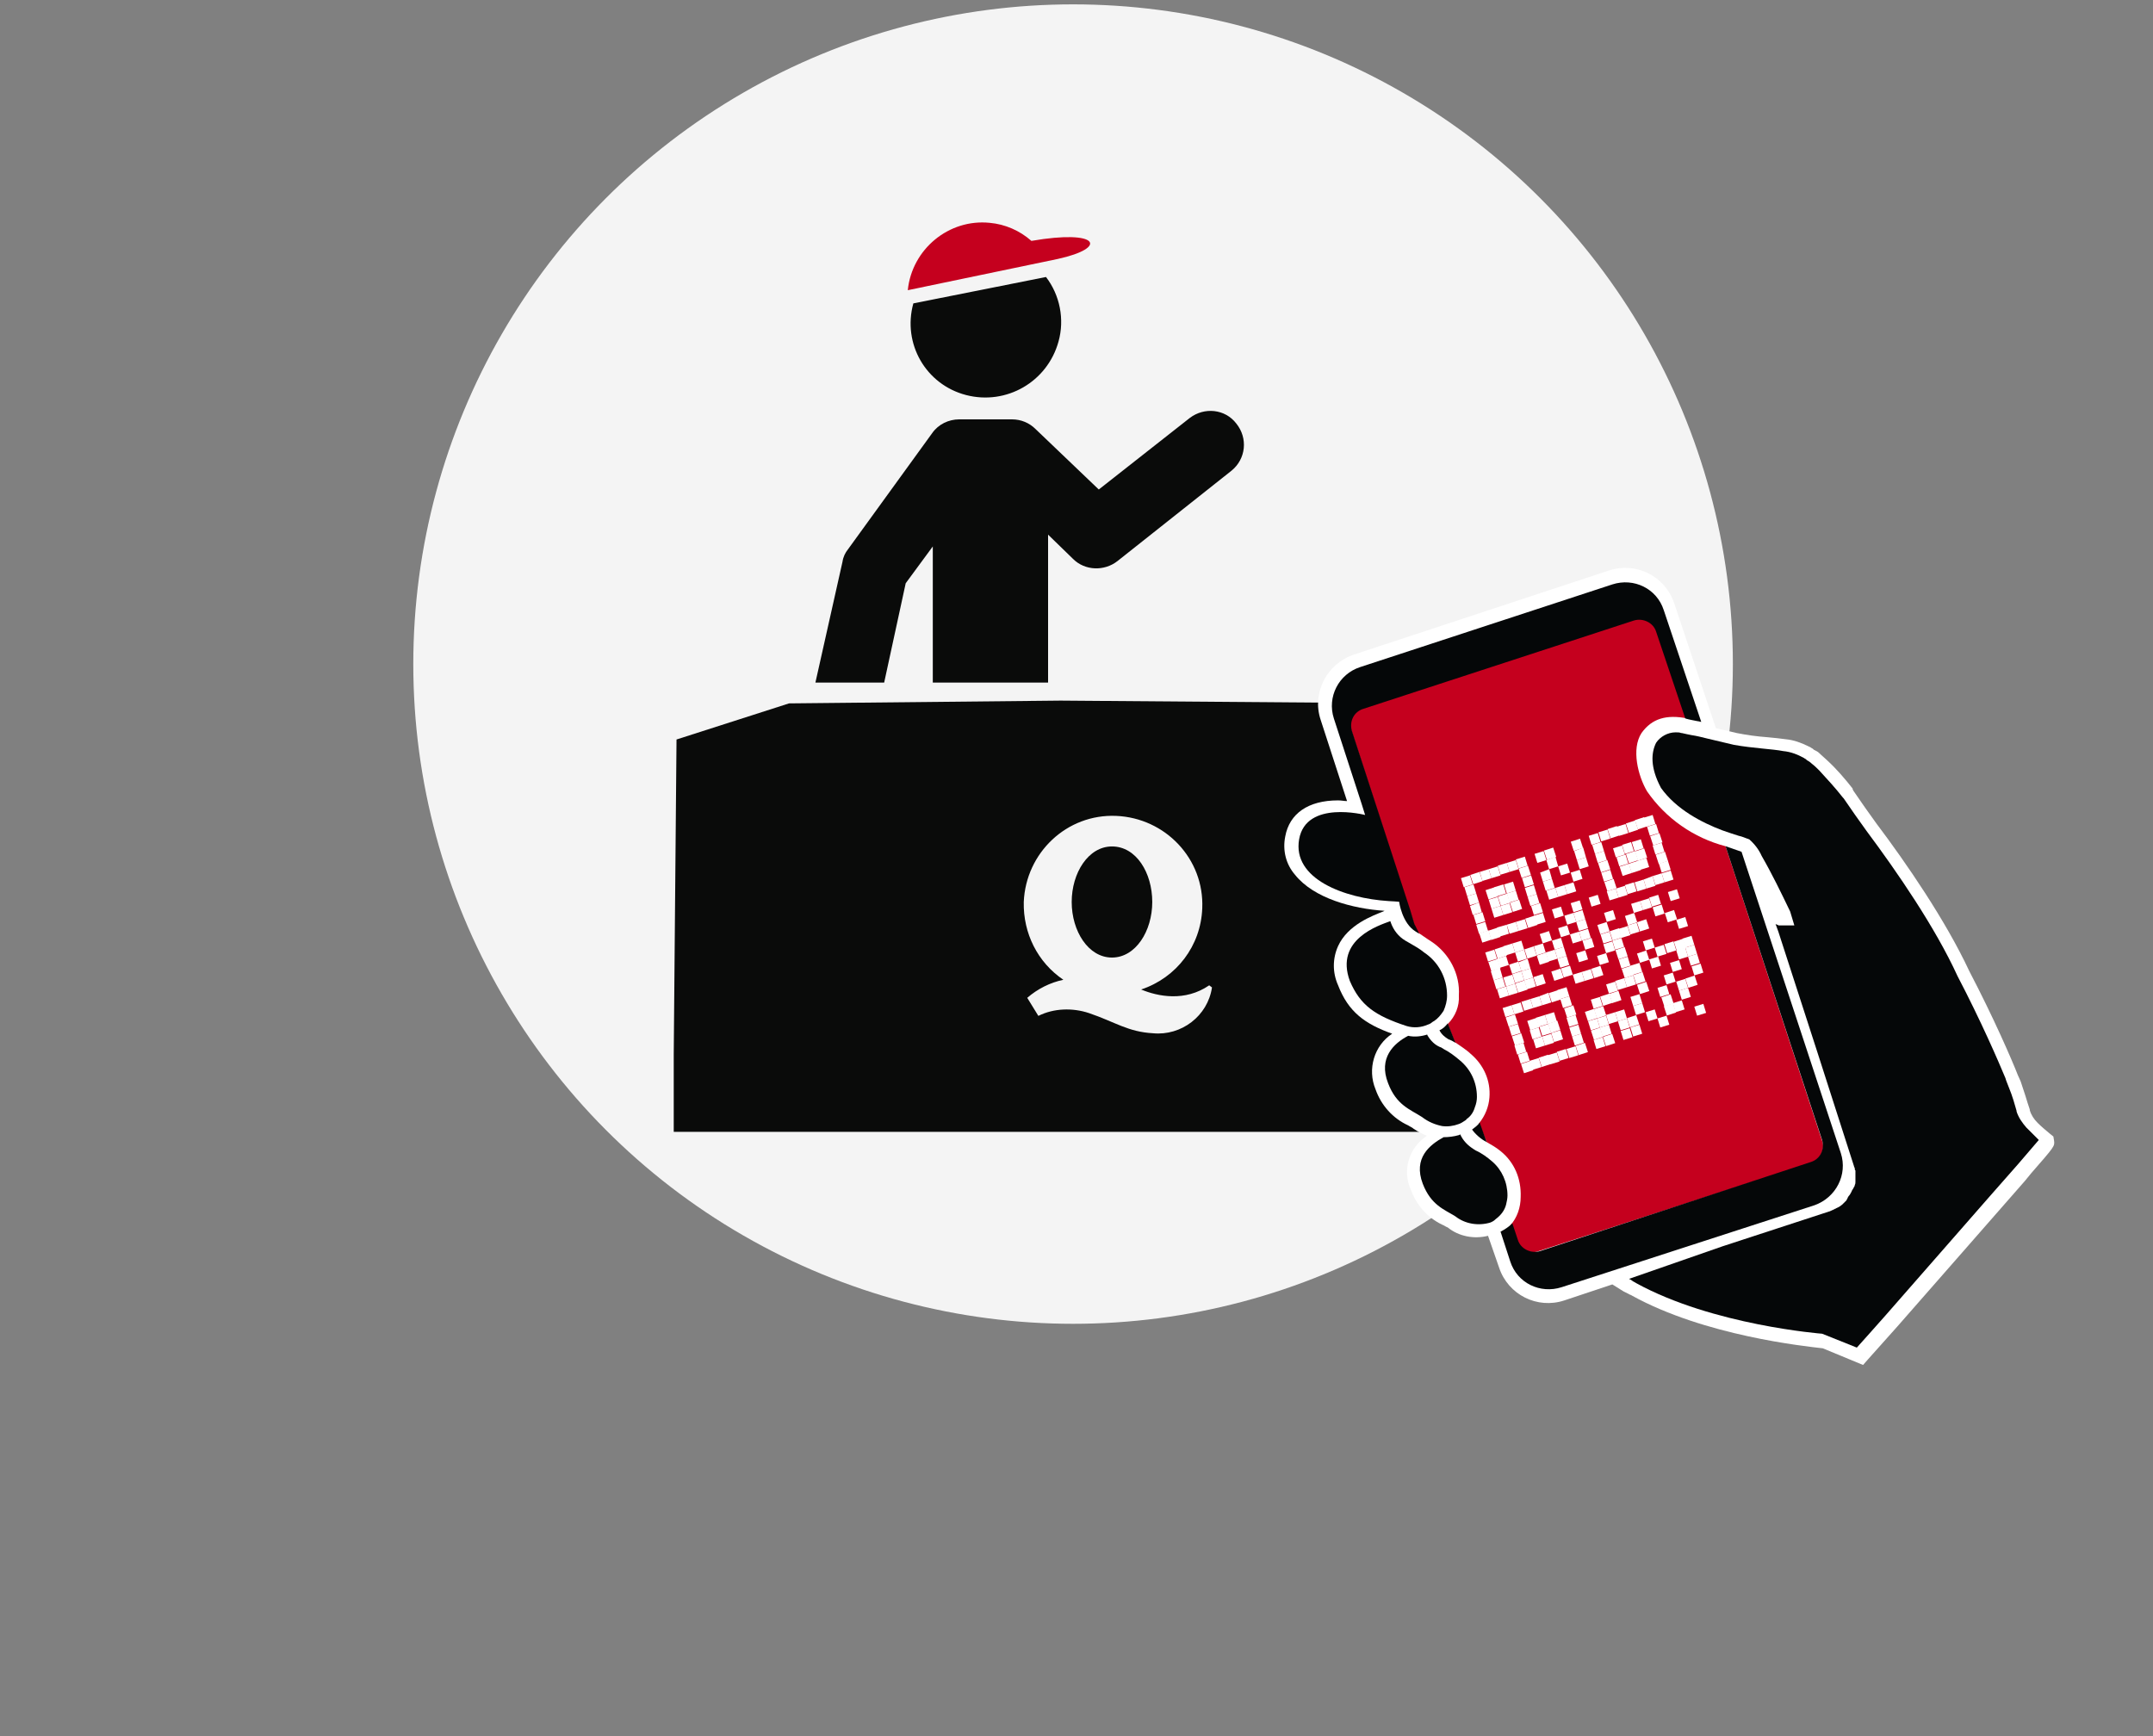 <?xml version="1.0" encoding="utf-8"?>
<!-- Generator: Adobe Illustrator 28.0.0, SVG Export Plug-In . SVG Version: 6.00 Build 0)  -->
<svg version="1.1" id="Layer_1" xmlns="http://www.w3.org/2000/svg" xmlns:xlink="http://www.w3.org/1999/xlink" x="0px" y="0px"
	 viewBox="0 0 310 250" style="enable-background:new 0 0 310 250;" xml:space="preserve">
<rect x="0" y="0" width="310" height="250" fill="#808080" stroke="none"/>
<style type="text/css">
	.st0{fill:#F4F4F4;}
	.st1{clip-path:url(#SVGID_00000150069197967500916690000000699833806598288553_);}
	.st2{fill:#0A0B0A;}
	.st3{fill:#C5001E;}
	.st4{clip-path:url(#SVGID_00000114058056634831189430000013668825095086613895_);}
	.st5{clip-path:url(#SVGID_00000106856011498824118540000018400947400526338231_);}
	.st6{fill:#FFFFFF;}
	.st7{fill:#050708;}
	.st8{clip-path:url(#SVGID_00000029023424630242556830000003896971862813224875_);}
	.st9{clip-path:url(#SVGID_00000170247532122478788950000014271068145543633561_);}
	.st10{fill-rule:evenodd;clip-rule:evenodd;}
	.st11{clip-path:url(#SVGID_00000077292625655476249410000016691627521667794354_);}
</style>
<g id="Group_2370" transform="translate(-89.392 -238.572)">
	<circle id="Ellipse_26" class="st0" cx="243.9" cy="334.2" r="95"/>
	<g id="Group_2369" transform="translate(20 -40)">
		<g id="Group_2343" transform="translate(110.5 316.36)">
			<g>
				<g>
					<defs>
						<rect id="SVGID_1_" x="55.9" y="-5.8" width="123.8" height="131"/>
					</defs>
					<clipPath id="SVGID_00000171710786234107834690000005711392299172978342_">
						<use xlink:href="#SVGID_1_"  style="overflow:visible;"/>
					</clipPath>
					<g id="Group_2342" style="clip-path:url(#SVGID_00000171710786234107834690000005711392299172978342_);">
						<path id="Path_3660" class="st2" d="M98,19.1c5.8,1.5,11.7-1.9,13.3-7.7c0.9-3.2,0.2-6.7-1.8-9.3L90.4,5.9
							C88.8,11.7,92.2,17.6,98,19.1L98,19.1"/>
						<path id="Path_3661" class="st3" d="M111.2-0.5L89.6,4c0.6-5.9,5.9-10.3,11.8-9.7c2.2,0.2,4.3,1.1,6,2.6
							C117.2-4.8,118.5-2.1,111.2-0.5"/>
						<path id="Path_3662" class="st2" d="M89.3,46.2l3.9-5.3v19.6h16.6V39.2l3.6,3.5c1.7,1.7,4.5,1.8,6.4,0.3l16.4-13
							c2.1-1.7,2.4-4.7,0.7-6.8c-1.6-2.1-4.6-2.4-6.7-0.8l-13.1,10.3L108,24c-0.9-0.9-2.1-1.4-3.4-1.4H97c-1.5,0-3,0.7-3.9,2
							L81,41.3c-0.4,0.5-0.7,1.1-0.8,1.8l-3.9,17.4h9.9L89.3,46.2z"/>
						<path id="Path_3663" class="st2" d="M119,84.1c-3.4,0-5.8,3.8-5.8,8s2.4,8,5.8,8s5.8-3.8,5.8-8S122.5,84.1,119,84.1"/>
						<path id="Path_3664" class="st2" d="M179.7,68.8l-16.4-5.3l-51.7-0.4l-39.1,0.4l-16.2,5.2l-0.5,56.6h123.8 M124.9,111
							L124.9,111c-3.6-0.2-5.4-1.6-9.2-2.9c-2.4-0.8-5.1-0.7-7.3,0.4l-1.6-2.6c1.5-1.3,3.3-2.2,5.2-2.6c-3.7-2.5-5.8-6.7-5.7-11.2
							c0.3-7.1,6.2-12.7,13.3-12.4c7.1,0.3,12.7,6.2,12.4,13.3c-0.2,5.4-3.7,10-8.8,11.7c2.4,1,6.3,1.8,9.8-0.6l0.4,0.3
							C132.8,108.5,129,111.4,124.9,111"/>
					</g>
				</g>
			</g>
		</g>
		<g id="Group_2335" transform="translate(150.173 278.572)">
			<g>
				<g>
					<defs>
						<rect id="SVGID_00000020399670119741773110000007227281016389121679_" x="55.9" y="-5.8" width="159.1" height="203.7"/>
					</defs>
					<clipPath id="SVGID_00000069390449157797161470000003300476391288382132_">
						<use xlink:href="#SVGID_00000020399670119741773110000007227281016389121679_"  style="overflow:visible;"/>
					</clipPath>
					<g id="Group_2334" style="clip-path:url(#SVGID_00000069390449157797161470000003300476391288382132_);">
						<g id="Group_2333" transform="translate(48.174 86.156)">
							<g>
								<g>
									<defs>
										<rect id="SVGID_00000011727006104730974910000017996011643626367131_" x="55.9" y="-5.8" width="110.9" height="116.2"/>
									</defs>
									<clipPath id="SVGID_00000115498346524297094670000002122180304541290660_">
										<use xlink:href="#SVGID_00000011727006104730974910000017996011643626367131_"  style="overflow:visible;"/>
									</clipPath>
									<g id="Group_2332" style="clip-path:url(#SVGID_00000115498346524297094670000002122180304541290660_);">
										<path id="Path_3458" class="st6" d="M166.8,78.1l-0.1-0.6l-0.5-0.4c-0.6-0.5-1.2-1-1.7-1.5l-0.1-0.1
											c-0.5-0.5-0.9-1.1-1.1-1.8v-0.1c-0.1-0.3-0.2-0.6-0.3-0.9c-0.2-0.7-0.5-1.6-0.9-2.8c-0.1-0.4-0.3-0.7-0.5-1.2
											c-0.9-2.3-3.5-8.3-7-15c-3.4-7.3-9.1-15.6-13.4-21.3c-1.1-1.5-2.2-3.1-3.3-4.7l-0.1-0.2v-0.1c-1.1-1.4-2.3-2.8-3.6-4
											c-0.4-0.4-0.8-0.7-1.2-1.1c-0.2-0.2-0.4-0.3-0.6-0.4l-0.2-0.1l-0.1-0.1c-0.1-0.1-0.2-0.1-0.3-0.2l-0.4-0.2l0,0
											c-1-0.5-2.1-0.9-3.2-1c-0.7-0.1-1.6-0.2-2.7-0.3c-1.4-0.1-2.9-0.3-4.4-0.6l-3-0.7l-6-18c-1.3-3.9-5.5-6-9.4-4.7l0,0
											L66,8.1c-3.9,1.3-6.1,5.5-4.8,9.4L65,29.2c-0.4,0-0.8-0.1-1.3-0.1c-4.3,0-7,1.9-7.6,5.2c-0.4,2,0.1,4,1.4,5.5
											c2.7,3.4,8.3,4.9,12.9,5.2l-0.2,0.1c-1.5,0.6-5.1,1.9-6.5,5c-0.8,1.8-0.8,3.8,0,5.6c1.5,3.9,3.9,5.6,7.8,7
											c-2.6,1.7-3.6,5.1-2.4,8c0.8,2.3,2.5,4.2,4.7,5.2c0.3,0.2,0.6,0.3,0.8,0.5c0.6,0.4,1.2,0.7,1.9,1c-2.6,1.7-3.6,5-2.3,7.8
											c0.8,2.2,2.4,4,4.5,5c0.3,0.1,0.5,0.3,0.8,0.4c1.6,1.3,3.8,1.7,5.8,1.2l1.6,4.6c1.3,3.9,5.5,6,9.4,4.7l6.9-2.3l1.6,1
											c0.2,0.1,0.4,0.2,0.6,0.3l0.2,0.1c0.1,0.1,0.3,0.1,0.4,0.2c10.5,5.8,24.9,7.3,27.5,7.6l5.8,2.4l0.7-0.8
											c1-1.1,2.4-2.7,4.2-4.7c5.9-6.7,14.7-16.8,18.4-21l0,0l0.9-1.1C166.9,78.9,166.9,78.9,166.8,78.1"/>
										<path id="Path_3459" class="st3" d="M108.2,27.8c-1.3-2.2-2.3-6.1-0.8-8.4c1.5-2.1,3.6-2.7,6.6-2.1l-4.2-12.5
											c-0.5-1.4-1.9-2.2-3.3-1.8L67.2,15.8c-1.3,0.4-2.1,1.9-1.6,3.2L75,48c0.5,0.3,1.6,1.1,2.1,1.4c2.6,1.7,4.2,4.7,4,7.8
											c0.1,1.5-0.5,3-1.6,4.1l1,2.6c0.6,0.4,1.8,1.2,2.3,1.7c1.9,1.6,2.9,3.9,2.7,6.3c-0.1,1.3-0.6,2.6-1.5,3.7l1.1,2.7
											c0.7,0.4,1.4,0.8,2,1.3c2,1.6,3,4,2.9,6.6c0,1.5-0.5,3-1.5,4.1l0.9,2.1c0.4,1.3,1.9,2.1,3.2,1.6l39.2-12.7
											c1.3-0.4,2.1-1.9,1.6-3.2l-13.9-42.4C114.9,34.5,110.9,31.7,108.2,27.8"/>
										<path id="Path_3460" class="st7" d="M71,43.6c0.4,0,1.4,0.1,1.5,0.1c0,0,0.4,3.1,2.4,4.3c0.2,0.1,0.3,0.2,0.5,0.3
											l-0.7-1.4l-0.6-2l-8.4-25.8c-0.4-1.4,0.3-2.8,1.7-3.2l38.9-12.7c1.3-0.4,2.8,0.3,3.2,1.6l0,0l4.2,12.5
											c0.6,0.2,1.4,0.3,2.3,0.5l-5.4-16.1c-1-3.1-4.3-4.7-7.4-3.7l0,0L66.9,9.9c-3.1,1-4.8,4.3-3.8,7.4l4,12.3l0.5,1.6
											c0,0-8.5-2.2-9.5,3.5S64.6,43.2,71,43.6"/>
										<path id="Path_3461" class="st7" d="M80.6,64l-1.1-2.8c-0.3,0.4-0.7,0.8-1.2,1c0.3,0.6,0.8,1,1.3,1.3
											C79.9,63.6,80.3,63.8,80.6,64"/>
										<path id="Path_3462" class="st7" d="M85.1,78.3l-1-2.8c-0.3,0.4-0.7,0.7-1.1,1C83.5,77.2,84.3,77.9,85.1,78.3"/>
										<path id="Path_3463" class="st7" d="M136.1,79.9l-14.3-43.4c-0.6-0.2-1.4-0.5-2.3-0.8L133.4,78c0.4,1.4-0.3,2.8-1.7,3.2
											L92.8,94c-1.3,0.4-2.8-0.3-3.2-1.6L88.8,90c-0.5,0.5-1.1,0.9-1.7,1.2l1.4,4.3c1,3.1,4.3,4.7,7.4,3.7l0,0l0,0l36.4-11.8
											C135.4,86.3,137.1,83,136.1,79.9"/>
										<path id="Path_3464" class="st7" d="M87.9,87.3c0.1-0.4,0.2-0.9,0.2-1.3c0-1.9-0.8-3.7-2.2-4.9c-0.7-0.6-1.5-1.2-2.4-1.6
											c-0.1-0.1-0.2-0.1-0.3-0.2c-0.8-0.5-1.5-1.2-1.9-2.1c-0.1,0-0.1,0.1-0.2,0.1c-0.7,0.2-1.5,0.3-2.2,0.3c-2,1.1-4.4,3-3,6.7
											c1.2,3.1,3.1,3.7,4.7,4.7c1.4,1.1,3.3,1.4,5,0.9c0.3-0.1,0.6-0.3,0.8-0.5C87.2,88.8,87.7,88.1,87.9,87.3"/>
										<path id="Path_3465" class="st7" d="M78.7,76c0.8,0.1,1.6,0,2.4-0.3c0.3-0.1,0.6-0.3,0.9-0.5c0.1-0.1,0.2-0.1,0.2-0.2
											c0.6-0.4,1-1,1.2-1.7c0.2-0.5,0.3-1,0.3-1.5c0-2.1-0.9-4-2.5-5.3c-0.7-0.6-1.5-1.2-2.3-1.6c-0.1-0.1-0.2-0.1-0.3-0.2
											c-0.9-0.3-1.6-1-2.1-1.9h0.1c-0.9,0.3-1.9,0.4-2.8,0.2c-2.1,1.1-4.3,3.2-2.9,6.8c1.2,3.2,3.2,3.8,4.9,4.9
											C76.7,75.4,77.7,75.8,78.7,76"/>
										<path id="Path_3466" class="st7" d="M73.6,61.6c1,0.3,2.1,0.2,3-0.2c0.3-0.1,0.5-0.2,0.7-0.4c0.1,0,0.1-0.1,0.2-0.1
											c0.6-0.4,1-0.9,1.4-1.5c0.3-0.7,0.5-1.4,0.5-2.2c0-2.5-1.2-4.8-3.3-6.2c-0.6-0.5-1.3-0.9-2-1.3c-0.2-0.1-0.5-0.3-0.7-0.4
											c-1-0.6-1.7-1.5-2.1-2.6c0-0.1,0-0.1-0.1-0.2c-1.6,0.6-8,2.6-5.8,8.6C66.9,58.6,69,60.1,73.6,61.6"/>
										<path id="Path_3467" class="st6" d="M105.8,61.8l0.4,1.3l1.3-0.4l-0.4-1.3L105.8,61.8z"/>
										<path id="Path_3468" class="st6" d="M109.7,60.5l0.4,1.3l1.3-0.4l-0.4-1.3L109.7,60.5z"/>
										<path id="Path_3469" class="st6" d="M115,58.8l0.4,1.3l1.3-0.4l-0.4-1.3L115,58.8z"/>
										<path id="Path_3470" class="st6" d="M81.4,40.3l0.4,1.3l1.3-0.4l-0.4-1.3L81.4,40.3z"/>
										
											<rect id="Rectangle_1794" x="82.9" y="39.6" transform="matrix(0.951 -0.31 0.31 0.951 -8.374 27.875)" class="st6" width="1.4" height="1.4"/>
										<path id="Path_3471" class="st6" d="M84.1,39.4l0.4,1.3l1.3-0.4L85.4,39L84.1,39.4z"/>
										<path id="Path_3472" class="st6" d="M85.4,39l0.4,1.3l1.3-0.4l-0.4-1.3L85.4,39z"/>
										<path id="Path_3473" class="st6" d="M86.7,38.5l0.4,1.3l1.3-0.4L88,38.1L86.7,38.5z"/>
										<path id="Path_3474" class="st6" d="M88,38.1l0.4,1.3l1.3-0.4l-0.4-1.3L88,38.1z"/>
										<path id="Path_3475" class="st6" d="M89.3,37.6l0.4,1.3l1.3-0.4l-0.4-1.3L89.3,37.6z"/>
										<path id="Path_3476" class="st6" d="M92,36.8l0.4,1.3l1.3-0.4l-0.4-1.3L92,36.8z"/>
										
											<rect id="Rectangle_1795" x="93.5" y="36.1" transform="matrix(0.951 -0.31 0.31 0.951 -6.761 30.982)" class="st6" width="1.4" height="1.4"/>
										
											<rect id="Rectangle_1796" x="97.4" y="34.8" transform="matrix(0.951 -0.309 0.309 0.951 -6.168 32.051)" class="st6" width="1.4" height="1.4"/>
										<path id="Path_3477" class="st6" d="M99.8,34.2l0.4,1.3l1.3-0.4l-0.4-1.3L99.8,34.2z"/>
										<path id="Path_3478" class="st6" d="M101.2,33.7l0.4,1.3l1.3-0.4l-0.4-1.3L101.2,33.7z"/>
										
											<rect id="Rectangle_1797" x="102.7" y="33" transform="matrix(0.951 -0.309 0.309 0.951 -5.35 33.583)" class="st6" width="1.4" height="1.4"/>
										<path id="Path_3479" class="st6" d="M103.8,32.9l0.4,1.3l1.3-0.4l-0.4-1.3L103.8,32.9z"/>
										
											<rect id="Rectangle_1798" x="105.3" y="32.2" transform="matrix(0.951 -0.31 0.31 0.951 -4.976 34.448)" class="st6" width="1.4" height="1.4"/>
										
											<rect id="Rectangle_1799" x="106.6" y="31.7" transform="matrix(0.951 -0.31 0.31 0.951 -4.761 34.844)" class="st6" width="1.4" height="1.4"/>
										<path id="Path_3480" class="st6" d="M107.7,31.6l0.4,1.3l1.3-0.4l-0.4-1.3L107.7,31.6z"/>
										<path id="Path_3481" class="st6" d="M81.9,41.6l0.4,1.3l1.3-0.4l-0.4-1.3L81.9,41.6z"/>
										
											<rect id="Rectangle_1800" x="89.9" y="38.7" transform="matrix(0.951 -0.309 0.309 0.951 -7.744 29.911)" class="st6" width="1.4" height="1.4"/>
										<path id="Path_3482" class="st6" d="M93.7,37.7l0.4,1.3l1.3-0.4L95,37.2L93.7,37.7z"/>
										<path id="Path_3483" class="st6" d="M97.7,36.4l0.4,1.3l1.3-0.4L99,35.9L97.7,36.4z"/>
										<path id="Path_3484" class="st6" d="M100.3,35.5l0.4,1.3l1.3-0.4l-0.4-1.3L100.3,35.5z"/>
										<path id="Path_3485" class="st6" d="M108.2,32.9l0.4,1.3l1.3-0.4l-0.4-1.3L108.2,32.9z"/>
										<path id="Path_3486" class="st6" d="M82.3,42.9l0.4,1.3l1.3-0.4l-0.4-1.3L82.3,42.9z"/>
										
											<rect id="Rectangle_1801" x="85.1" y="41.8" transform="matrix(0.951 -0.31 0.31 0.951 -8.945 28.66)" class="st6" width="1.4" height="1.4"/>
										<path id="Path_3487" class="st6" d="M86.2,41.6l0.4,1.3l1.3-0.4l-0.4-1.3L86.2,41.6z"/>
										<path id="Path_3488" class="st6" d="M87.6,41.2l0.4,1.3l1.3-0.4l-0.4-1.3L87.6,41.2z"/>
										<path id="Path_3489" class="st6" d="M90.2,40.3l0.4,1.3l1.3-0.4l-0.4-1.3L90.2,40.3z"/>
										<path id="Path_3490" class="st6" d="M92.8,39.5l0.4,1.3l1.3-0.4L94.1,39L92.8,39.5z"/>
										<path id="Path_3491" class="st6" d="M95.4,38.6l0.4,1.3l1.3-0.4l-0.4-1.3L95.4,38.6z"/>
										<path id="Path_3492" class="st6" d="M98.1,37.7l0.4,1.3l1.3-0.4l-0.4-1.3L98.1,37.7z"/>
										<path id="Path_3493" class="st6" d="M100.7,36.8l0.4,1.3l1.3-0.4l-0.4-1.3L100.7,36.8z"/>
										<path id="Path_3494" class="st6" d="M103.3,36l0.4,1.3l1.3-0.4l-0.4-1.3L103.3,36z"/>
										<path id="Path_3495" class="st6" d="M104.6,35.5l0.4,1.3l1.3-0.4l-0.4-1.3L104.6,35.5z"/>
										<path id="Path_3496" class="st6" d="M106,35.1l0.4,1.3l1.3-0.4l-0.4-1.3L106,35.1z"/>
										
											<rect id="Rectangle_1802" x="108.8" y="34" transform="matrix(0.951 -0.31 0.31 0.951 -5.361 35.643)" class="st6" width="1.4" height="1.4"/>
										<path id="Path_3497" class="st6" d="M82.7,44.3l0.4,1.3l1.3-0.4L84,43.8L82.7,44.3z"/>
										<path id="Path_3498" class="st6" d="M85.4,43.4l0.4,1.3l1.3-0.4L86.7,43L85.4,43.4z"/>
										
											<rect id="Rectangle_1803" x="86.9" y="42.7" transform="matrix(0.951 -0.309 0.309 0.951 -9.119 29.188)" class="st6" width="1.4" height="1.4"/>
										<path id="Path_3499" class="st6" d="M88,42.5l0.4,1.3l1.3-0.4l-0.4-1.3L88,42.5z"/>
										<path id="Path_3500" class="st6" d="M90.6,41.7L91,43l1.3-0.4l-0.4-1.3L90.6,41.7z"/>
										<path id="Path_3501" class="st6" d="M93.2,40.8l0.4,1.3l1.3-0.4l-0.4-1.3L93.2,40.8z"/>
										<path id="Path_3502" class="st6" d="M97.2,39.5l0.4,1.3l1.3-0.4l-0.4-1.3L97.2,39.5z"/>
										
											<rect id="Rectangle_1804" x="101.3" y="37.9" transform="matrix(0.951 -0.31 0.31 0.951 -6.942 33.484)" class="st6" width="1.4" height="1.4"/>
										<path id="Path_3503" class="st6" d="M103.8,37.3l0.4,1.3l1.3-0.4l-0.4-1.3L103.8,37.3z"/>
										
											<rect id="Rectangle_1805" x="105.3" y="36.6" transform="matrix(0.951 -0.31 0.31 0.951 -6.337 34.658)" class="st6" width="1.4" height="1.4"/>
										
											<rect id="Rectangle_1806" x="106.6" y="36.2" transform="matrix(0.951 -0.31 0.31 0.951 -6.151 35.069)" class="st6" width="1.4" height="1.4"/>
										<path id="Path_3504" class="st6" d="M109,35.6l0.4,1.3l1.3-0.4l-0.4-1.3L109,35.6z"/>
										<path id="Path_3505" class="st6" d="M83.2,45.6l0.4,1.3l1.3-0.4l-0.4-1.3L83.2,45.6z"/>
										<path id="Path_3506" class="st6" d="M85.8,44.7l0.4,1.3l1.3-0.4l-0.4-1.3L85.8,44.7z"/>
										<path id="Path_3507" class="st6" d="M87.1,44.3l0.4,1.3l1.3-0.4l-0.4-1.3L87.1,44.3z"/>
										
											<rect id="Rectangle_1807" x="88.6" y="43.6" transform="matrix(0.951 -0.31 0.31 0.951 -9.329 29.831)" class="st6" width="1.4" height="1.4"/>
										<path id="Path_3508" class="st6" d="M91,43l0.4,1.3l1.3-0.4l-0.4-1.3L91,43z"/>
										<path id="Path_3509" class="st6" d="M93.7,42.1l0.4,1.3l1.3-0.4L95,41.7L93.7,42.1z"/>
										<path id="Path_3510" class="st6" d="M95,41.7l0.4,1.3l1.3-0.4l-0.4-1.3L95,41.7z"/>
										<path id="Path_3511" class="st6" d="M96.3,41.3l0.4,1.3l1.3-0.4l-0.4-1.3L96.3,41.3z"/>
										<path id="Path_3512" class="st6" d="M101.6,39.5l0.4,1.3l1.3-0.4l-0.4-1.3L101.6,39.5z"/>
										
											<rect id="Rectangle_1808" x="104.4" y="38.4" transform="matrix(0.951 -0.31 0.31 0.951 -6.941 34.494)" class="st6" width="1.4" height="1.4"/>
										
											<rect id="Rectangle_1809" x="105.7" y="38" transform="matrix(0.951 -0.31 0.31 0.951 -6.751 34.857)" class="st6" width="1.4" height="1.4"/>
										<path id="Path_3513" class="st6" d="M106.8,37.8l0.4,1.3l1.3-0.4l-0.4-1.3L106.8,37.8z"/>
										
											<rect id="Rectangle_1810" x="109.6" y="36.7" transform="matrix(0.951 -0.31 0.31 0.951 -6.161 36.003)" class="st6" width="1.4" height="1.4"/>
										<path id="Path_3514" class="st6" d="M83.6,47l0.4,1.3l1.3-0.4l-0.4-1.3L83.6,47z"/>
										<path id="Path_3515" class="st6" d="M91.5,44.3l0.4,1.3l1.3-0.4l-0.4-1.3L91.5,44.3z"/>
										
											<rect id="Rectangle_1811" x="102.2" y="40.6" transform="matrix(0.951 -0.31 0.31 0.951 -7.732 33.919)" class="st6" width="1.4" height="1.4"/>
										<path id="Path_3516" class="st6" d="M109.9,38.2l0.4,1.3l1.3-0.4l-0.4-1.3L109.9,38.2z"/>
										
											<rect id="Rectangle_1812" x="84.2" y="48" transform="matrix(0.951 -0.31 0.31 0.951 -10.914 28.703)" class="st6" width="1.4" height="1.4"/>
										
											<rect id="Rectangle_1813" x="85.5" y="47.6" transform="matrix(0.951 -0.31 0.31 0.951 -10.727 29.1)" class="st6" width="1.4" height="1.4"/>
										<path id="Path_3517" class="st6" d="M86.6,47.4l0.4,1.3l1.3-0.4L88,47L86.6,47.4z"/>
										<path id="Path_3518" class="st6" d="M88,47l0.4,1.3l1.3-0.4l-0.4-1.3L88,47z"/>
										<path id="Path_3519" class="st6" d="M89.3,46.6l0.4,1.3l1.3-0.4l-0.4-1.3L89.3,46.6z"/>
										
											<rect id="Rectangle_1814" x="90.8" y="45.9" transform="matrix(0.951 -0.31 0.31 0.951 -9.929 30.63)" class="st6" width="1.4" height="1.4"/>
										<path id="Path_3520" class="st6" d="M91.9,45.7l0.4,1.3l1.3-0.4l-0.4-1.3L91.9,45.7z"/>
										<path id="Path_3521" class="st6" d="M94.5,44.8l0.4,1.3l1.3-0.4l-0.4-1.3L94.5,44.8z"/>
										<path id="Path_3522" class="st6" d="M97.2,43.9l0.4,1.3l1.3-0.4l-0.4-1.3L97.2,43.9z"/>
										<path id="Path_3523" class="st6" d="M99.8,43.1l0.4,1.3l1.3-0.4l-0.4-1.3L99.8,43.1z"/>
										<path id="Path_3524" class="st6" d="M102.4,42.2l0.4,1.3l1.3-0.4l-0.4-1.3L102.4,42.2z"/>
										<path id="Path_3525" class="st6" d="M103.7,41.8l0.4,1.3l1.3-0.4l-0.4-1.3L103.7,41.8z"/>
										<path id="Path_3526" class="st6" d="M105,41.3l0.4,1.3l1.3-0.4l-0.4-1.3L105,41.3z"/>
										<path id="Path_3527" class="st6" d="M106.4,40.9l0.4,1.3l1.3-0.4l-0.4-1.3L106.4,40.9z"/>
										<path id="Path_3528" class="st6" d="M107.7,40.5l0.4,1.3l1.3-0.4L109,40L107.7,40.5z"/>
										<path id="Path_3529" class="st6" d="M109,40l0.4,1.3l1.3-0.4l-0.4-1.3L109,40z"/>
										<path id="Path_3530" class="st6" d="M110.3,39.6l0.4,1.3l1.3-0.4l-0.4-1.3L110.3,39.6z"/>
										<path id="Path_3531" class="st6" d="M96.3,45.7l0.4,1.3l1.3-0.4l-0.4-1.3L96.3,45.7z"/>
										<path id="Path_3532" class="st6" d="M97.6,45.3l0.4,1.3l1.3-0.4l-0.4-1.3L97.6,45.3z"/>
										<path id="Path_3533" class="st6" d="M84.9,51l0.4,1.3l1.3-0.4l-0.4-1.3L84.9,51z"/>
										
											<rect id="Rectangle_1815" x="86.4" y="50.3" transform="matrix(0.951 -0.31 0.31 0.951 -11.513 29.502)" class="st6" width="1.4" height="1.4"/>
										<path id="Path_3534" class="st6" d="M87.5,50.1l0.4,1.3l1.3-0.4l-0.4-1.3L87.5,50.1z"/>
										<path id="Path_3535" class="st6" d="M88.8,49.7l0.4,1.3l1.3-0.4l-0.4-1.3L88.8,49.7z"/>
										
											<rect id="Rectangle_1816" x="92.9" y="48.1" transform="matrix(0.951 -0.31 0.31 0.951 -10.519 31.408)" class="st6" width="1.4" height="1.4"/>
										<path id="Path_3536" class="st6" d="M95.4,47.5l0.4,1.3l1.3-0.4l-0.4-1.3L95.4,47.5z"/>
										<path id="Path_3537" class="st6" d="M98,46.6l0.4,1.3l1.3-0.4l-0.4-1.3L98,46.6z"/>
										<path id="Path_3538" class="st6" d="M102,45.3l0.4,1.3l1.3-0.4l-0.4-1.3L102,45.3z"/>
										<path id="Path_3539" class="st6" d="M105.9,44l0.4,1.3l1.3-0.4l-0.4-1.3L105.9,44z"/>
										<path id="Path_3540" class="st6" d="M107.2,43.6l0.4,1.3l1.3-0.4l-0.4-1.3L107.2,43.6z"/>
										<path id="Path_3541" class="st6" d="M108.5,43.1l0.4,1.3l1.3-0.4l-0.4-1.3L108.5,43.1z"/>
										<path id="Path_3542" class="st6" d="M111.2,42.3l0.4,1.3l1.3-0.4l-0.4-1.3L111.2,42.3z"/>
										
											<rect id="Rectangle_1817" x="85.5" y="52.1" transform="matrix(0.951 -0.31 0.31 0.951 -12.117 29.325)" class="st6" width="1.4" height="1.4"/>
										<path id="Path_3543" class="st6" d="M86.6,51.9l0.4,1.3l1.3-0.4l-0.4-1.3L86.6,51.9z"/>
										<path id="Path_3544" class="st6" d="M89.2,51l0.4,1.3l1.3-0.4l-0.4-1.3L89.2,51z"/>
										
											<rect id="Rectangle_1818" x="90.7" y="50.3" transform="matrix(0.951 -0.31 0.31 0.951 -11.309 30.834)" class="st6" width="1.4" height="1.4"/>
										<path id="Path_3545" class="st6" d="M91.9,50.1l0.4,1.3l1.3-0.4l-0.4-1.3L91.9,50.1z"/>
										<path id="Path_3546" class="st6" d="M94.5,49.3l0.4,1.3l1.3-0.4l-0.4-1.3L94.5,49.3z"/>
										<path id="Path_3547" class="st6" d="M97.1,48.4l0.4,1.3l1.3-0.4L98.4,48L97.1,48.4z"/>
										<path id="Path_3548" class="st6" d="M98.4,48l0.4,1.3l1.3-0.4l-0.4-1.3L98.4,48z"/>
										
											<rect id="Rectangle_1819" x="101.2" y="46.8" transform="matrix(0.951 -0.31 0.31 0.951 -9.71 33.914)" class="st6" width="1.4" height="1.4"/>
										
											<rect id="Rectangle_1820" x="105.2" y="45.5" transform="matrix(0.951 -0.309 0.309 0.951 -9.092 34.98)" class="st6" width="1.4" height="1.4"/>
										<path id="Path_3549" class="st6" d="M109,44.5l0.4,1.3l1.3-0.4l-0.4-1.3L109,44.5z"/>
										<path id="Path_3550" class="st6" d="M85.7,53.7l0.4,1.3l1.3-0.4L87,53.2L85.7,53.7z"/>
										
											<rect id="Rectangle_1821" x="88.5" y="52.5" transform="matrix(0.951 -0.31 0.31 0.951 -12.1 30.259)" class="st6" width="1.4" height="1.4"/>
										<path id="Path_3551" class="st6" d="M89.7,52.4l0.4,1.3l1.3-0.4L91,51.9L89.7,52.4z"/>
										
											<rect id="Rectangle_1822" x="92.5" y="51.2" transform="matrix(0.951 -0.309 0.309 0.951 -11.473 31.334)" class="st6" width="1.4" height="1.4"/>
										<path id="Path_3552" class="st6" d="M93.6,51l0.4,1.3l1.3-0.4l-0.4-1.3L93.6,51z"/>
										<path id="Path_3553" class="st6" d="M94.9,50.6l0.4,1.3l1.3-0.4l-0.4-1.3L94.9,50.6z"/>
										<path id="Path_3554" class="st6" d="M98.9,49.3l0.4,1.3l1.3-0.4l-0.4-1.3L98.9,49.3z"/>
										<path id="Path_3555" class="st6" d="M101.5,48.4l0.4,1.3l1.3-0.4l-0.4-1.3L101.5,48.4z"/>
										
											<rect id="Rectangle_1823" x="103" y="47.7" transform="matrix(0.951 -0.309 0.309 0.951 -9.88 34.406)" class="st6" width="1.4" height="1.4"/>
										<path id="Path_3556" class="st6" d="M104.1,47.6l0.4,1.3l1.3-0.4l-0.4-1.3L104.1,47.6z"/>
										<path id="Path_3557" class="st6" d="M105.4,47.1l0.4,1.3l1.3-0.4l-0.4-1.3L105.4,47.1z"/>
										
											<rect id="Rectangle_1824" x="106.9" y="46.4" transform="matrix(0.951 -0.31 0.31 0.951 -9.304 35.661)" class="st6" width="1.4" height="1.4"/>
										
											<rect id="Rectangle_1825" x="110.9" y="45.1" transform="matrix(0.951 -0.31 0.31 0.951 -8.696 36.81)" class="st6" width="1.4" height="1.4"/>
										<path id="Path_3558" class="st6" d="M86.1,55l0.4,1.3l1.3-0.4l-0.4-1.3L86.1,55z"/>
										<path id="Path_3559" class="st6" d="M87.5,54.6l0.4,1.3l1.3-0.4l-0.4-1.3L87.5,54.6z"/>
										<path id="Path_3560" class="st6" d="M88.8,54.1l0.4,1.3l1.3-0.4l-0.4-1.3L88.8,54.1z"/>
										<path id="Path_3561" class="st6" d="M90.1,53.7l0.4,1.3l1.3-0.4l-0.4-1.3L90.1,53.7z"/>
										<path id="Path_3562" class="st6" d="M95.3,51.9l0.4,1.3l1.3-0.4l-0.4-1.3L95.3,51.9z"/>
										<path id="Path_3563" class="st6" d="M98,51.1l0.4,1.3l1.3-0.4l-0.4-1.3L98,51.1z"/>
										<path id="Path_3564" class="st6" d="M101.9,49.8l0.4,1.3l1.3-0.4l-0.4-1.3L101.9,49.8z"/>
										<path id="Path_3565" class="st6" d="M103.2,49.3l0.4,1.3l1.3-0.4l-0.4-1.3L103.2,49.3z"/>
										<path id="Path_3566" class="st6" d="M112.4,46.3l0.4,1.3l1.3-0.4l-0.4-1.3L112.4,46.3z"/>
										<path id="Path_3567" class="st6" d="M86.6,56.3l0.4,1.3l1.3-0.4l-0.4-1.3L86.6,56.3z"/>
										<path id="Path_3568" class="st6" d="M87.9,55.9l0.4,1.3l1.3-0.4l-0.4-1.3L87.9,55.9z"/>
										
											<rect id="Rectangle_1826" x="89.4" y="55.2" transform="matrix(0.951 -0.309 0.309 0.951 -12.865 30.585)" class="st6" width="1.4" height="1.4"/>
										<path id="Path_3569" class="st6" d="M90.5,55l0.4,1.3l1.3-0.4l-0.4-1.3L90.5,55z"/>
										
											<rect id="Rectangle_1827" x="92" y="54.3" transform="matrix(0.951 -0.31 0.31 0.951 -12.484 31.431)" class="st6" width="1.4" height="1.4"/>
										
											<rect id="Rectangle_1828" x="94.6" y="53.5" transform="matrix(0.951 -0.309 0.309 0.951 -12.086 32.103)" class="st6" width="1.4" height="1.4"/>
										<path id="Path_3570" class="st6" d="M95.8,53.3l0.4,1.3l1.3-0.4l-0.4-1.3L95.8,53.3z"/>
										<path id="Path_3571" class="st6" d="M101,51.5l0.4,1.3l1.3-0.4l-0.4-1.3L101,51.5z"/>
										
											<rect id="Rectangle_1829" x="103.8" y="50.4" transform="matrix(0.951 -0.31 0.31 0.951 -10.697 34.898)" class="st6" width="1.4" height="1.4"/>
										<path id="Path_3572" class="st6" d="M107.6,49.4l0.4,1.3l1.3-0.4l-0.4-1.3L107.6,49.4z"/>
										<path id="Path_3573" class="st6" d="M97.5,54.2l0.4,1.3l1.3-0.4l-0.4-1.3L97.5,54.2z"/>
										<path id="Path_3574" class="st6" d="M98.8,53.8l0.4,1.3l1.3-0.4l-0.4-1.3L98.8,53.8z"/>
										
											<rect id="Rectangle_1830" x="100.3" y="53.1" transform="matrix(0.951 -0.31 0.31 0.951 -11.703 33.951)" class="st6" width="1.4" height="1.4"/>
										<path id="Path_3575" class="st6" d="M104.1,52l0.4,1.3l1.3-0.4l-0.4-1.3L104.1,52z"/>
										
											<rect id="Rectangle_1831" x="106.9" y="50.9" transform="matrix(0.951 -0.31 0.31 0.951 -10.694 35.885)" class="st6" width="1.4" height="1.4"/>
										<path id="Path_3576" class="st6" d="M109.3,50.3l0.4,1.3l1.3-0.4l-0.4-1.3L109.3,50.3z"/>
										<path id="Path_3577" class="st6" d="M110.7,49.8l0.4,1.3l1.3-0.4l-0.4-1.3L110.7,49.8z"/>
										
											<rect id="Rectangle_1832" x="112.2" y="49.2" transform="matrix(0.951 -0.31 0.31 0.951 -9.901 37.447)" class="st6" width="1.4" height="1.4"/>
										<path id="Path_3578" class="st6" d="M113.3,49l0.4,1.3l1.3-0.4l-0.4-1.3L113.3,49z"/>
										<path id="Path_3579" class="st6" d="M87.4,59l0.4,1.3l1.3-0.4l-0.4-1.3L87.4,59z"/>
										<path id="Path_3580" class="st6" d="M88.7,58.6l0.4,1.3l1.3-0.4L90,58.2L88.7,58.6z"/>
										<path id="Path_3581" class="st6" d="M90.1,58.1l0.4,1.3l1.3-0.4l-0.4-1.3L90.1,58.1z"/>
										<path id="Path_3582" class="st6" d="M91.4,57.7l0.4,1.3l1.3-0.4l-0.4-1.3L91.4,57.7z"/>
										<path id="Path_3583" class="st6" d="M92.7,57.3l0.4,1.3l1.3-0.4L94,56.8L92.7,57.3z"/>
										
											<rect id="Rectangle_1833" x="94.2" y="56.6" transform="matrix(0.951 -0.31 0.31 0.951 -13.084 32.23)" class="st6" width="1.4" height="1.4"/>
										<path id="Path_3584" class="st6" d="M95.3,56.4l0.4,1.3l1.3-0.4L96.6,56L95.3,56.4z"/>
										
											<rect id="Rectangle_1834" x="104.7" y="53.1" transform="matrix(0.951 -0.31 0.31 0.951 -11.484 35.311)" class="st6" width="1.4" height="1.4"/>
										<path id="Path_3585" class="st6" d="M105.8,52.9l0.4,1.3l1.3-0.4l-0.4-1.3L105.8,52.9z"/>
										<path id="Path_3586" class="st6" d="M108.5,52l0.4,1.3l1.3-0.4l-0.4-1.3L108.5,52z"/>
										<path id="Path_3587" class="st6" d="M112.4,50.7l0.4,1.3l1.3-0.4l-0.4-1.3L112.4,50.7z"/>
										<path id="Path_3588" class="st6" d="M113.7,50.3l0.4,1.3l1.3-0.4l-0.4-1.3L113.7,50.3z"/>
										
											<rect id="Rectangle_1835" x="88" y="60.1" transform="matrix(0.951 -0.31 0.31 0.951 -14.479 30.481)" class="st6" width="1.4" height="1.4"/>
										<path id="Path_3589" class="st6" d="M95.7,57.7l0.4,1.3l1.3-0.4L97,57.3L95.7,57.7z"/>
										<path id="Path_3590" class="st6" d="M102.3,55.6l0.4,1.3l1.3-0.4l-0.4-1.3L102.3,55.6z"/>
										<path id="Path_3591" class="st6" d="M103.6,55.1l0.4,1.3l1.3-0.4l-0.4-1.3L103.6,55.1z"/>
										<path id="Path_3592" class="st6" d="M104.9,54.7l0.4,1.3l1.3-0.4l-0.4-1.3L104.9,54.7z"/>
										
											<rect id="Rectangle_1836" x="106.4" y="54" transform="matrix(0.951 -0.309 0.309 0.951 -11.664 35.77)" class="st6" width="1.4" height="1.4"/>
										<path id="Path_3593" class="st6" d="M111.5,52.5l0.4,1.3l1.3-0.4l-0.4-1.3L111.5,52.5z"/>
										<path id="Path_3594" class="st6" d="M114.1,51.6l0.4,1.3l1.3-0.4l-0.4-1.3L114.1,51.6z"/>
										<path id="Path_3595" class="st6" d="M88.3,61.7l0.4,1.3l1.3-0.4l-0.4-1.3L88.3,61.7z"/>
										
											<rect id="Rectangle_1837" x="91.1" y="60.6" transform="matrix(0.951 -0.31 0.31 0.951 -14.476 31.468)" class="st6" width="1.4" height="1.4"/>
										<path id="Path_3596" class="st6" d="M92.2,60.4l0.4,1.3l1.3-0.4L93.5,60L92.2,60.4z"/>
										<path id="Path_3597" class="st6" d="M93.5,60l0.4,1.3l1.3-0.4l-0.4-1.3L93.5,60z"/>
										
											<rect id="Rectangle_1838" x="96.4" y="58.8" transform="matrix(0.951 -0.31 0.31 0.951 -13.656 33.015)" class="st6" width="1.4" height="1.4"/>
										<path id="Path_3598" class="st6" d="M100.1,57.8l0.4,1.3l1.3-0.4l-0.4-1.3L100.1,57.8z"/>
										
											<rect id="Rectangle_1839" x="101.6" y="57.1" transform="matrix(0.951 -0.31 0.31 0.951 -12.877 34.548)" class="st6" width="1.4" height="1.4"/>
										
											<rect id="Rectangle_1840" x="102.9" y="56.7" transform="matrix(0.951 -0.31 0.31 0.951 -12.689 34.935)" class="st6" width="1.4" height="1.4"/>
										
											<rect id="Rectangle_1841" x="106.9" y="55.4" transform="matrix(0.951 -0.31 0.31 0.951 -12.084 36.11)" class="st6" width="1.4" height="1.4"/>
										<path id="Path_3599" class="st6" d="M110.6,54.3l0.4,1.3l1.3-0.4l-0.4-1.3L110.6,54.3z"/>
										<path id="Path_3600" class="st6" d="M114.6,53l0.4,1.3l1.3-0.4l-0.4-1.3L114.6,53z"/>
										
											<rect id="Rectangle_1842" x="88.9" y="62.8" transform="matrix(0.951 -0.31 0.31 0.951 -15.269 30.904)" class="st6" width="1.4" height="1.4"/>
										<path id="Path_3601" class="st6" d="M91.3,62.2l0.4,1.3l1.3-0.4l-0.4-1.3L91.3,62.2z"/>
										<path id="Path_3602" class="st6" d="M92.7,61.7l0.4,1.3l1.3-0.4L94,61.3L92.7,61.7z"/>
										
											<rect id="Rectangle_1843" x="94.1" y="61" transform="matrix(0.951 -0.31 0.31 0.951 -14.46 32.412)" class="st6" width="1.4" height="1.4"/>
										<path id="Path_3603" class="st6" d="M96.6,60.4l0.4,1.3l1.3-0.4L97.9,60L96.6,60.4z"/>
										
											<rect id="Rectangle_1844" x="99.4" y="59.3" transform="matrix(0.951 -0.31 0.31 0.951 -13.667 33.974)" class="st6" width="1.4" height="1.4"/>
										
											<rect id="Rectangle_1845" x="100.7" y="58.9" transform="matrix(0.951 -0.31 0.31 0.951 -13.48 34.361)" class="st6" width="1.4" height="1.4"/>
										<path id="Path_3604" class="st6" d="M105.8,57.4l0.4,1.3l1.3-0.4l-0.4-1.3L105.8,57.4z"/>
										<path id="Path_3605" class="st6" d="M109.7,56.1l0.4,1.3l1.3-0.4l-0.4-1.3L109.7,56.1z"/>
										<path id="Path_3606" class="st6" d="M112.4,55.2l0.4,1.3l1.3-0.4l-0.4-1.3L112.4,55.2z"/>
										
											<rect id="Rectangle_1846" x="113.9" y="54.5" transform="matrix(0.951 -0.309 0.309 0.951 -11.447 38.123)" class="st6" width="1.4" height="1.4"/>
										<path id="Path_3607" class="st6" d="M89.1,64.4l0.4,1.3l1.3-0.4L90.4,64L89.1,64.4z"/>
										<path id="Path_3608" class="st6" d="M91.8,63.5l0.4,1.3l1.3-0.4l-0.4-1.3L91.8,63.5z"/>
										<path id="Path_3609" class="st6" d="M93.1,63.1l0.4,1.3l1.3-0.4l-0.4-1.3L93.1,63.1z"/>
										<path id="Path_3610" class="st6" d="M94.4,62.6l0.4,1.3l1.3-0.4l-0.4-1.3L94.4,62.6z"/>
										<path id="Path_3611" class="st6" d="M97,61.8l0.4,1.3l1.3-0.4l-0.4-1.3L97,61.8z"/>
										<path id="Path_3612" class="st6" d="M99.7,60.9l0.4,1.3l1.3-0.4l-0.4-1.3L99.7,60.9z"/>
										<path id="Path_3613" class="st6" d="M101,60.5l0.4,1.3l1.3-0.4l-0.4-1.3L101,60.5z"/>
										<path id="Path_3614" class="st6" d="M102.3,60l0.4,1.3l1.3-0.4l-0.4-1.3L102.3,60z"/>
										<path id="Path_3615" class="st6" d="M103.6,59.6l0.4,1.3l1.3-0.4l-0.4-1.3L103.6,59.6z"/>
										<path id="Path_3616" class="st6" d="M106.2,58.7l0.4,1.3l1.3-0.4l-0.4-1.3L106.2,58.7z"/>
										
											<rect id="Rectangle_1847" x="110.4" y="57.2" transform="matrix(0.951 -0.31 0.31 0.951 -12.468 37.282)" class="st6" width="1.4" height="1.4"/>
										<path id="Path_3617" class="st6" d="M112.8,56.5l0.4,1.3l1.3-0.4l-0.4-1.3L112.8,56.5z"/>
										<path id="Path_3618" class="st6" d="M89.6,65.7L90,67l1.3-0.4l-0.4-1.3L89.6,65.7z"/>
										<path id="Path_3619" class="st6" d="M97.4,63.1l0.4,1.3l1.3-0.4l-0.4-1.3L97.4,63.1z"/>
										
											<rect id="Rectangle_1848" x="100.3" y="62" transform="matrix(0.951 -0.309 0.309 0.951 -14.426 34.277)" class="st6" width="1.4" height="1.4"/>
										<path id="Path_3620" class="st6" d="M101.4,61.8l0.4,1.3l1.3-0.4l-0.4-1.3L101.4,61.8z"/>
										<path id="Path_3621" class="st6" d="M104,60.9l0.4,1.3l1.3-0.4l-0.4-1.3L104,60.9z"/>
										
											<rect id="Rectangle_1849" x="105.5" y="60.2" transform="matrix(0.951 -0.309 0.309 0.951 -13.627 35.805)" class="st6" width="1.4" height="1.4"/>
										<path id="Path_3622" class="st6" d="M108,59.6l0.4,1.3l1.3-0.4l-0.4-1.3L108,59.6z"/>
										
											<rect id="Rectangle_1850" x="110.8" y="58.5" transform="matrix(0.951 -0.309 0.309 0.951 -12.833 37.349)" class="st6" width="1.4" height="1.4"/>
										<path id="Path_3623" class="st6" d="M111.9,58.3l0.4,1.3l1.3-0.4l-0.4-1.3L111.9,58.3z"/>
										
											<rect id="Rectangle_1851" x="90.2" y="66.8" transform="matrix(0.951 -0.31 0.31 0.951 -16.441 31.491)" class="st6" width="1.4" height="1.4"/>
										<path id="Path_3624" class="st6" d="M91.3,66.6l0.4,1.3l1.3-0.4l-0.4-1.3L91.3,66.6z"/>
										
											<rect id="Rectangle_1852" x="92.8" y="65.9" transform="matrix(0.951 -0.309 0.309 0.951 -16.008 32.158)" class="st6" width="1.4" height="1.4"/>
										<path id="Path_3625" class="st6" d="M93.9,65.8l0.4,1.3l1.3-0.4l-0.4-1.3L93.9,65.8z"/>
										<path id="Path_3626" class="st6" d="M95.2,65.3l0.4,1.3l1.3-0.4l-0.4-1.3L95.2,65.3z"/>
										<path id="Path_3627" class="st6" d="M96.6,64.9l0.4,1.3l1.3-0.4l-0.4-1.3L96.6,64.9z"/>
										
											<rect id="Rectangle_1853" x="98.1" y="64.2" transform="matrix(0.951 -0.309 0.309 0.951 -15.214 33.704)" class="st6" width="1.4" height="1.4"/>
										<path id="Path_3628" class="st6" d="M100.5,63.6l0.4,1.3l1.3-0.4l-0.4-1.3L100.5,63.6z"/>
										
											<rect id="Rectangle_1854" x="102" y="62.9" transform="matrix(0.951 -0.31 0.31 0.951 -14.654 34.958)" class="st6" width="1.4" height="1.4"/>
										<path id="Path_3629" class="st6" d="M104.4,62.3l0.4,1.3l1.3-0.4l-0.4-1.3L104.4,62.3z"/>
										<path id="Path_3630" class="st7" d="M162.8,76.2c-0.6-0.7-1.1-1.4-1.4-2.3v-0.1c-0.3-1-0.5-1.9-1.2-3.6
											c-0.1-0.3-0.3-0.7-0.4-1.1c-1-2.4-3.5-8.2-6.9-14.7c-3.2-7-8.7-15-13.1-20.9c-1.1-1.5-2.2-3.1-3.3-4.7
											c-0.1-0.1-0.1-0.1-0.1-0.1c-1.1-1.4-2.2-2.6-3.4-3.9c-0.3-0.3-0.7-0.7-1.1-1c-0.2-0.2-0.5-0.4-0.7-0.5l-0.1-0.1
											c-0.1-0.1-0.2-0.1-0.3-0.2l0,0c-0.9-0.5-1.9-0.9-3-1c-1.5-0.3-4.3-0.4-7.1-0.9l-3.8-0.9c-0.8-0.2-1.6-0.4-2.3-0.5
											c-0.5-0.1-1-0.2-1.4-0.3h-0.1l0,0l0,0c-0.2-0.1-0.5-0.1-0.8-0.1c-1.1,0-2.2,0.6-2.8,1.5c-0.7,1.4-0.9,3.5,0.7,6.5
											c2.2,3.1,5.9,5,8.8,6.1c0.9,0.3,1.7,0.6,2.4,0.8c0.5,0.1,0.9,0.3,1.2,0.4c0.1,0,0.2,0.1,0.3,0.1c0.8,0.7,1.4,1.5,1.8,2.4
											c1.5,2.6,2.8,5.3,4.1,8l0.6,2c-0.1,0-0.3,0-0.4,0l0,0h-0.1l0,0h-0.1l0,0h-0.1h-0.1h-0.1h-0.1h-0.1h-0.1h-0.1H128h-0.1
											h-0.1h-0.1h-0.1h-0.1h-0.1h-0.1h-0.1c0,0,0,0-0.1,0L127,47h-0.1c-0.1,0-0.1-0.1-0.2-0.1l0.4,1.1l5.6,17.3l5.3,16.5
											c0,0.1,0,0.1,0.1,0.2c0,0,0,0,0,0.1s0,0.2,0.1,0.3c0,0.1,0,0.2,0,0.3l0,0c0,0.1,0,0.2,0,0.2l0,0c0,0.1,0,0.2,0,0.2l0,0
											c0,0.1,0,0.2,0,0.2l0,0v0.3c0,0.1,0,0.2,0,0.2l0,0V84l0,0c0,0.2,0,0.3-0.1,0.5l0,0c0,0.1,0,0.2-0.1,0.2l0,0
											c0,0.1,0,0.2-0.1,0.2l0,0c0,0.1,0,0.1-0.1,0.2l0,0c0,0.1-0.1,0.1-0.1,0.2l0,0l-0.1,0.2l0,0c0,0.1-0.1,0.1-0.1,0.2l0,0
											c-0.1,0.2-0.2,0.3-0.3,0.4l0,0c0,0.1-0.1,0.1-0.1,0.2l0,0c0,0.1-0.1,0.1-0.1,0.2l0,0c0,0.1-0.1,0.1-0.1,0.2l0,0l-0.2,0.2
											l0,0c-0.1,0.1-0.1,0.1-0.2,0.2l0,0c-0.1,0.1-0.1,0.1-0.2,0.2l0,0c-0.1,0.1-0.3,0.2-0.4,0.3l0,0c-0.1,0-0.1,0.1-0.2,0.1
											l0,0c-0.1,0-0.1,0.1-0.2,0.1l0,0c-0.1,0-0.1,0.1-0.2,0.1l0,0c-0.1,0-0.1,0.1-0.2,0.1l0,0c-0.1,0-0.1,0.1-0.2,0.1l0,0
											c-0.1,0-0.2,0.1-0.2,0.1l0,0c-0.1,0-0.2,0.1-0.3,0.1l-15.3,5L105.6,98c0.2,0.1,0.4,0.2,0.5,0.3s0.4,0.2,0.5,0.3
											c11.1,6.1,26.8,7.3,26.8,7.3l5,2c1-1.1,2.5-2.8,4.1-4.6c5.8-6.6,14.5-16.6,19.1-21.8l0,0l3-3.5
											C164,77.4,163.4,76.8,162.8,76.2"/>
									</g>
								</g>
							</g>
						</g>
					</g>
				</g>
			</g>
		</g>
	</g>
	<g>
		<g>
			<defs>
				<rect id="SVGID_00000101809255333143529810000016369125932077841803_" x="533.2" y="499.6" width="33.4" height="35"/>
			</defs>
			<clipPath id="SVGID_00000139286814365467520940000007961960647235161475_">
				<use xlink:href="#SVGID_00000101809255333143529810000016369125932077841803_"  style="overflow:visible;"/>
			</clipPath>
			
				<g id="Group_177" transform="translate(238.637 252.717)" style="clip-path:url(#SVGID_00000139286814365467520940000007961960647235161475_);">
				<path id="Path_89" d="M58.7,8.8l4.8,2.4c-0.5,1.2-0.8,2.4-1.1,3.6l-0.2,0.7l5.9,5.9l0.7-0.2c1.2-0.3,2.5-0.6,3.6-1.1l2.4,4.8
					c0.1,0.1,0.2,0.2,0.3,0.1c0,0,0.1,0,0.1-0.1c0,0,3.3-5.3,3.2-6.5l-0.1-1.7c4.8-3.5,9.7-9.8,11-20.6c0.1-1-0.5-1.9-1.5-2
					c-0.2,0-0.3,0-0.5,0c-10.9,1.3-17.1,6.2-20.6,11L65,5c-1.2-0.1-6.5,3.2-6.5,3.2c-0.1,0.1-0.1,0.3,0,0.4S58.6,8.8,58.7,8.8
					L58.7,8.8z M76,3.1c1.3-1.3,3.3-1.2,4.5,0s1.2,3.3,0,4.5c-1.3,1.3-3.3,1.2-4.5,0c-0.6-0.6-1-1.4-1-2.2C75,4.5,75.4,3.7,76,3.1
					 M58.6,21.9c-0.7-0.2-1.4-0.3-2.1-0.2c-0.1,0-0.3,0-0.4-0.1C56,21.5,56,21.3,56,21.2c0.8-1.6,2.8-4.9,6.4-2.3
					c0.1,0.1,0.1,0.2,0,0.3l0,0c-1,0.8-1.5,2-1.5,3.2c0,0.2,0.1,0.3,0.3,0.3c1.3,0.1,2.5-0.5,3.2-1.5c0.1-0.1,0.2-0.1,0.3,0l0,0
					c0.5,0.6,1.9,2.6,0.4,4.5c-0.7,0.8-1.6,1.3-2.7,1.4c-1.5,0.2-4.3,0.6-5.4,1.9c-0.1,0.2-0.4,0.2-0.5,0c-0.1,0-0.1-0.1-0.1-0.2
					C55.4,26.3,56.3,23.5,58.6,21.9z"/>
			</g>
		</g>
	</g>
	<g>
		<g>
			<defs>
				<rect id="SVGID_00000052101592113162587410000011541729985227357080_" x="444.8" y="483.9" width="37.6" height="35.8"/>
			</defs>
			<clipPath id="SVGID_00000170974112590649743000000001332959503508921276_">
				<use xlink:href="#SVGID_00000052101592113162587410000011541729985227357080_"  style="overflow:visible;"/>
			</clipPath>
			
				<g id="Group_304" transform="translate(194.424 244.827)" style="clip-path:url(#SVGID_00000170974112590649743000000001332959503508921276_);">
				<path id="Path_443" class="st10" d="M70.2,9.1c-0.1-0.4-0.5-0.6-0.9-0.6c-0.1,0-0.2,0-0.3,0c-0.2,0.1-0.4,0.2-0.6,0.4
					c-0.1,0.2-0.1,0.4-0.1,0.5c0.2,0.5,0.7,0.7,1.1,0.6l0,0c0.2-0.1,0.4-0.2,0.6-0.4C70.2,9.4,70.2,9.2,70.2,9.1 M70.2,9.1
					c-0.1-0.4-0.5-0.6-0.9-0.6c-0.1,0-0.2,0-0.3,0c-0.2,0.1-0.4,0.2-0.6,0.4c-0.1,0.2-0.1,0.4-0.1,0.5c0.2,0.5,0.7,0.7,1.1,0.6l0,0
					c0.2-0.1,0.4-0.2,0.6-0.4C70.2,9.4,70.2,9.2,70.2,9.1 M92.5,9.7L89,6.4V1.8c0-1.9-1.6-3.3-3.4-3.3h-4.9l-3.4-3.3
					c-1.4-1.3-3.5-1.3-4.8,0L69-1.5h-5c-1.9,0-3.4,1.4-3.4,3.3v4.7L57,9.9c-1.3,1.2-1.4,3.2-0.2,4.5c0.1,0.1,0.1,0.1,0.2,0.2
					l3.5,3.3v4.6c0,1.9,1.6,3.3,3.4,3.3h4.9l3.4,3.3c1.4,1.3,3.5,1.3,4.8,0l3.4-3.3h5c1.9,0,3.4-1.4,3.4-3.3v-4.7l3.5-3.4
					c1.3-1.2,1.4-3.2,0.2-4.5C92.6,9.8,92.5,9.8,92.5,9.7 M83.1,16.8c-0.5,0.8-1.3,1.4-2.2,1.6c-0.3,0.1-0.6,0.1-0.9,0.1
					c-1.6,0-2.9-1-3.4-2.5c-0.2-0.9-0.1-1.8,0.3-2.6c0.5-0.8,1.3-1.4,2.2-1.6c1.8-0.5,3.7,0.6,4.3,2.4l0,0
					C83.7,15.1,83.6,16.1,83.1,16.8 M66.2,7.6c0.5-0.8,1.3-1.4,2.2-1.6c1.8-0.5,3.7,0.6,4.3,2.4c0.1,0.3,0.1,0.6,0.1,0.9
					c0,0.6-0.2,1.2-0.4,1.7c-0.5,0.8-1.3,1.4-2.2,1.6c-0.3,0.1-0.6,0.1-0.9,0.1c-1.6,0-2.9-1-3.4-2.5C65.7,9.3,65.8,8.4,66.2,7.6
					 M78.6,3.5L80.7,5L70.4,20.3l-2.2-1.5L78.6,3.5z M80.1,14.4c-0.1,0-0.2,0-0.3,0c-0.2,0.1-0.4,0.2-0.6,0.4
					c-0.1,0.2-0.1,0.4-0.1,0.5c0.2,0.5,0.7,0.7,1.1,0.6c0.2-0.1,0.4-0.2,0.6-0.4c0.1-0.2,0.1-0.4,0.1-0.5
					C80.8,14.6,80.5,14.4,80.1,14.4 M69.5,10L69.5,10c0.2-0.1,0.4-0.2,0.6-0.4c0.1-0.2,0.1-0.4,0.1-0.5c-0.1-0.4-0.5-0.6-0.9-0.6
					c-0.1,0-0.2,0-0.3,0c-0.2,0.1-0.4,0.2-0.6,0.4c-0.1,0.2-0.1,0.4-0.1,0.5C68.6,9.9,69.1,10.2,69.5,10 M70.2,9.1
					c-0.1-0.4-0.5-0.6-0.9-0.6c-0.1,0-0.2,0-0.3,0c-0.2,0.1-0.4,0.2-0.6,0.4c-0.1,0.2-0.1,0.4-0.1,0.5c0.2,0.5,0.7,0.7,1.1,0.6l0,0
					c0.2-0.1,0.4-0.2,0.6-0.4C70.2,9.4,70.2,9.2,70.2,9.1 M70.2,9.1c-0.1-0.4-0.5-0.6-0.9-0.6c-0.1,0-0.2,0-0.3,0
					c-0.2,0.1-0.4,0.2-0.6,0.4c-0.1,0.2-0.1,0.4-0.1,0.5c0.2,0.5,0.7,0.7,1.1,0.6l0,0c0.2-0.1,0.4-0.2,0.6-0.4
					C70.2,9.4,70.2,9.2,70.2,9.1"/>
				<path id="Path_444" d="M92.5,9.7L89,6.4V1.8c0-1.9-1.6-3.4-3.5-3.3h-4.9l-3.4-3.3c-1.4-1.3-3.5-1.3-4.9,0l-3.4,3.3h-5
					c-1.9,0-3.4,1.5-3.5,3.3v4.7L57,9.9c-1.3,1.2-1.4,3.3-0.2,4.6c0.1,0.1,0.1,0.1,0.2,0.2l3.5,3.3v4.6c0,1.9,1.6,3.4,3.5,3.3h4.9
					l3.4,3.3c1.4,1.3,3.5,1.3,4.9,0l3.4-3.3h5c1.9,0,3.4-1.5,3.5-3.3v-4.7l3.5-3.3c1.3-1.2,1.4-3.3,0.2-4.6
					C92.6,9.8,92.6,9.8,92.5,9.7 M88.9,17.8v4.7c0,1.8-1.6,3.3-3.4,3.3h-5l-3.4,3.3c-1.4,1.3-3.5,1.3-4.8,0l-3.4-3.3l0,0H64
					c-1.8,0-3.4-1.4-3.4-3.3v-4.6L57,14.6c-1.3-1.2-1.4-3.2-0.2-4.5C56.9,10,56.9,10,57,9.9l3.5-3.4l0,0V1.8c0-1.8,1.6-3.3,3.4-3.3
					h5l3.4-3.3c1.4-1.3,3.5-1.3,4.8,0l3.4,3.3l0,0h4.9c1.8,0,3.4,1.4,3.4,3.3v4.6l3.5,3.4c1.3,1.2,1.4,3.2,0.2,4.5
					c-0.1,0.1-0.1,0.1-0.2,0.2L88.9,17.8L88.9,17.8z"/>
			</g>
		</g>
	</g>
	<g>
		<g>
			<defs>
				<rect id="SVGID_00000068640003347095948740000012611728799065510071_" x="510.8" y="583.8" width="34" height="34"/>
			</defs>
			<clipPath id="SVGID_00000012464188916183157400000005904528524704768686_">
				<use xlink:href="#SVGID_00000068640003347095948740000012611728799065510071_"  style="overflow:visible;"/>
			</clipPath>
			
				<g id="Group_840" transform="translate(227.47 294.841)" style="clip-path:url(#SVGID_00000012464188916183157400000005904528524704768686_);">
				<path id="Path_1008" d="M75.8,9.4c0,2.1-1.2,4.1-3,4.1s-3-2-3-4.1s1.2-4.1,3-4.1C74.6,5.3,75.8,7.3,75.8,9.4"/>
				<path id="Path_1009" d="M72.9-2.2c-7.4,0-13.4,6-13.4,13.4s6,13.4,13.4,13.4s13.4-6,13.4-13.4l0,0C86.2,3.8,80.3-2.2,72.9-2.2
					 M75.8,19.1C74,19,73,18.3,71.1,17.6c-1.2-0.4-2.6-0.4-3.8,0.2l-0.8-1.3c0.8-0.7,1.7-1.1,2.6-1.4c-1.9-1.3-3-3.4-2.9-5.7
					c-0.1-3.6,2.7-6.7,6.3-6.8c3.6-0.1,6.7,2.7,6.8,6.3c0,0.2,0,0.3,0,0.5c0.1,2.9-1.7,5.5-4.5,6.5c1.6,0.8,3.5,0.6,5-0.3l0.2,0.1
					C79.8,17.8,77.9,19.3,75.8,19.1"/>
				<path id="Path_1010" d="M72.9-5.8C63.5-5.8,56,1.8,56,11.1S63.6,28,72.9,28s16.9-7.6,16.9-16.9l0,0C89.8,1.8,82.2-5.8,72.9-5.8
					 M72.9,25.8c-8.1,0-14.6-6.5-14.6-14.6S64.8-3.4,72.9-3.4s14.6,6.5,14.6,14.6C87.5,19.2,80.9,25.8,72.9,25.8"/>
			</g>
		</g>
	</g>
</g>
</svg>
